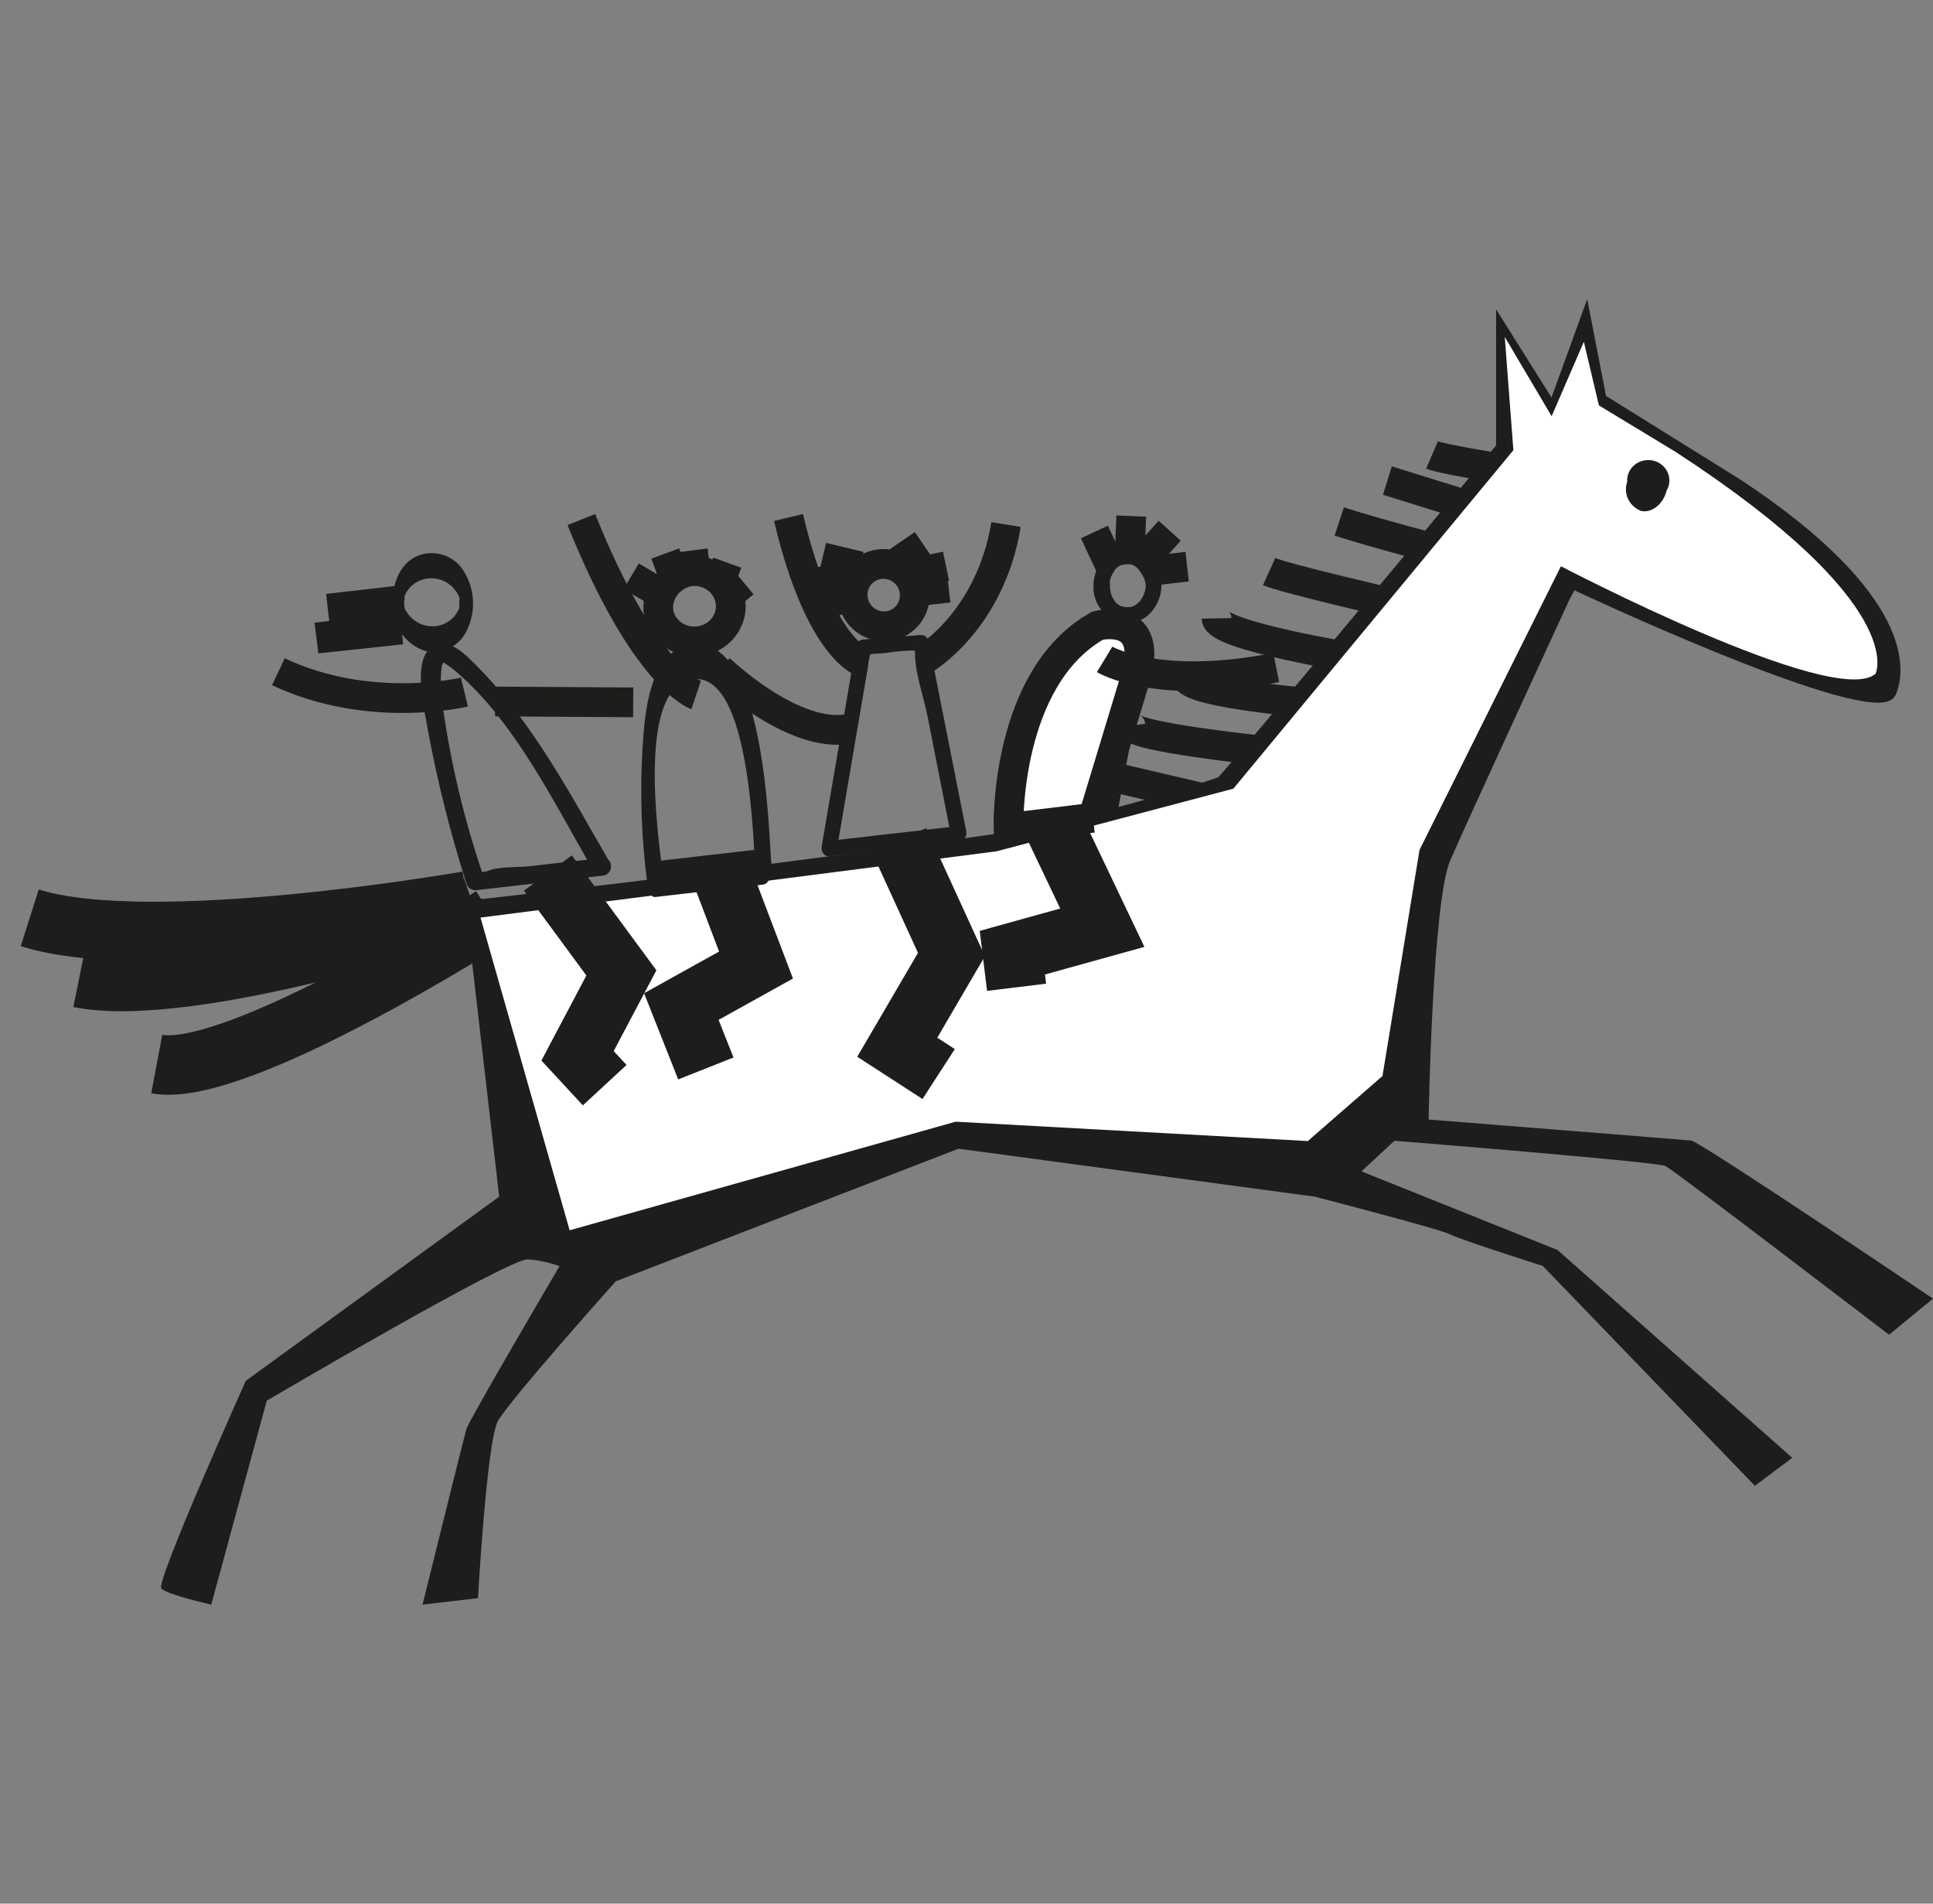 <svg width="65" height="64" viewBox="0 0 65 64" fill="none" xmlns="http://www.w3.org/2000/svg"><rect x="0" y="0" width="65" height="64" fill="#808080" stroke="none"/><path d="M37.611 27.143L38.445 22.586C38.938 20.587 36.868 21.256 36.868 21.256C36.336 21.546 35.856 21.919 35.448 22.36C35.118 22.843 34.846 23.362 34.639 23.906C34.15 25.104 33.985 26.402 34.159 27.678L36.957 27.355" fill="#1D1D1B"/><path d="M16.548 30.805C16.548 30.805 7.97 36.281 5.271 35.773" stroke="#1D1D1B" stroke-width="2" stroke-miterlimit="10"/><path d="M15.927 30.489C15.927 30.489 6.486 33.648 2.665 32.876" stroke="#1D1D1B" stroke-width="2" stroke-miterlimit="10"/><path d="M15.724 30.287C15.724 30.287 5.094 32.156 1 30.857" stroke="#1D1D1B" stroke-width="2" stroke-miterlimit="10"/><path d="M50.354 15.732C50.354 15.732 48.468 15.43 48.155 15.296" stroke="#1D1D1B" stroke-miterlimit="10"/><path d="M49.441 17.024L46.653 16.157" stroke="#1D1D1B" stroke-miterlimit="10"/><path d="M48.553 18.526C48.553 18.526 46.153 17.899 45.034 17.532" stroke="#1D1D1B" stroke-miterlimit="10"/><path d="M47.08 20.344C47.08 20.344 43.174 19.442 42.677 19.216" stroke="#1D1D1B" stroke-miterlimit="10"/><path d="M45.603 22.133C45.603 22.133 40.92 21.372 40.909 20.789" stroke="#1D1D1B" stroke-miterlimit="10"/><path d="M44.346 23.663C44.346 23.663 40.029 23.32 39.904 22.792" stroke="#1D1D1B" stroke-miterlimit="10"/><path d="M42.372 25.226C42.372 25.226 38.062 24.777 38.016 24.393" stroke="#1D1D1B" stroke-miterlimit="10"/><path d="M40.402 26.821L37.639 26.176" stroke="#1D1D1B" stroke-miterlimit="10"/><path d="M63.513 23.567C63.568 23.546 63.619 23.514 63.661 23.473C63.703 23.433 63.736 23.384 63.758 23.33C64.091 22.524 64.368 19.987 58.535 16.13L54.004 13.311L53.372 10.057L52.172 13.363L50.308 10.4V14.974C50.308 14.974 41.126 26.029 40.956 26.138C38.507 26.951 35.999 27.586 33.453 28.038C30.669 28.446 21.054 29.667 21.054 29.667L16.254 30.222L15.622 30.178L16.786 40.231L8.265 46.423C8.265 46.423 5.226 53.192 5.424 53.404C5.623 53.617 7.104 53.946 7.104 53.946L8.971 47.089C8.971 47.089 17.138 42.288 17.749 42.34C18.113 42.365 18.472 42.443 18.814 42.569C18.814 42.569 15.764 47.75 15.679 48.056C15.593 48.361 14.209 53.946 14.209 53.946L16.073 53.73C16.073 53.73 16.367 48.46 16.744 47.774C17.12 47.089 20.706 43.077 20.706 43.077L32.232 38.619L44.208 40.231C44.208 40.231 48.429 41.321 48.774 41.503C49.118 41.685 51.877 42.559 51.877 42.559L59.01 49.952L60.267 49.012L52.374 42.024L45.781 39.381L46.889 38.352C46.889 38.352 55.715 39.058 56.007 39.202C56.298 39.346 63.523 44.874 63.523 44.874L65 43.66C65 43.66 57.168 38.376 56.866 38.345C56.564 38.314 48.039 37.639 48.039 37.639C48.039 37.639 48.163 30.311 48.77 28.916C49.378 27.52 52.779 20.148 52.779 20.148L52.942 19.846C52.942 19.846 62.124 24.167 63.513 23.567Z" fill="#1D1D1B"/><path d="M16.158 30.849L19.155 41.362L32.136 37.711L43.977 38.362L46.488 36.175L47.734 28.573L52.488 19.037C52.488 19.037 61.663 23.837 63.066 22.655C63.066 22.655 64.262 20.347 56.341 15.19L53.766 13.63L53.259 11.49L52.176 13.993L50.599 11.326L50.89 15.135L41.474 26.515L33.51 28.621L16.158 30.849Z" fill="white"/><path d="M54.717 16.198C54.65 16.389 54.661 16.597 54.749 16.78C54.837 16.963 54.995 17.106 55.19 17.179C55.545 17.254 55.935 16.942 56.042 16.493C56.097 16.4 56.129 16.295 56.135 16.188C56.14 16.081 56.12 15.974 56.075 15.875C56.03 15.777 55.962 15.691 55.876 15.623C55.789 15.554 55.688 15.507 55.579 15.483C55.471 15.46 55.358 15.462 55.25 15.488C55.142 15.515 55.042 15.565 54.959 15.636C54.875 15.706 54.809 15.795 54.767 15.894C54.725 15.994 54.708 16.101 54.717 16.208V16.198Z" fill="#1D1D1B"/><path d="M36.772 19.631C36.751 19.873 36.802 20.117 36.92 20.333C37.038 20.549 37.217 20.727 37.437 20.848C37.655 20.948 37.903 20.974 38.138 20.92C38.374 20.866 38.584 20.737 38.733 20.553C38.902 20.349 39.01 20.105 39.045 19.846C39.079 19.587 39.039 19.324 38.928 19.085C38.834 18.869 38.669 18.688 38.457 18.571C38.246 18.455 38.001 18.409 37.76 18.441C37.483 18.507 37.236 18.659 37.057 18.874C36.879 19.089 36.779 19.355 36.772 19.631C36.772 19.699 36.8 19.764 36.85 19.812C36.9 19.861 36.968 19.888 37.039 19.888C37.109 19.888 37.177 19.861 37.227 19.812C37.277 19.764 37.305 19.699 37.305 19.631C37.313 19.552 37.331 19.475 37.358 19.401C37.386 19.331 37.422 19.264 37.465 19.202C37.511 19.13 37.465 19.202 37.465 19.178L37.511 19.13C37.539 19.102 37.569 19.076 37.6 19.051C37.55 19.078 37.635 19.02 37.6 19.051L37.646 19.024L37.689 19C37.717 19 37.721 19 37.689 19H37.724L37.838 18.972H37.969H38.03C38.03 18.972 38.104 19 38.083 18.989C38.062 18.979 38.126 19.013 38.118 19.01L38.165 19.034L38.207 19.065C38.264 19.113 38.312 19.17 38.349 19.233C38.445 19.357 38.507 19.504 38.527 19.658C38.528 19.82 38.482 19.979 38.395 20.117C38.325 20.238 38.217 20.333 38.087 20.388L38.03 20.409H37.966C37.919 20.409 38.026 20.409 37.966 20.409C37.927 20.412 37.888 20.412 37.849 20.409C37.802 20.409 37.905 20.426 37.831 20.409C37.805 20.404 37.78 20.397 37.756 20.388H37.706C37.753 20.405 37.682 20.371 37.678 20.371L37.625 20.337L37.593 20.316C37.555 20.287 37.52 20.253 37.49 20.217C37.461 20.179 37.49 20.217 37.49 20.217L37.444 20.148C37.396 20.075 37.364 19.993 37.348 19.908C37.327 19.816 37.32 19.721 37.326 19.627C37.325 19.559 37.297 19.494 37.247 19.446C37.198 19.398 37.13 19.371 37.06 19.37C37.023 19.369 36.987 19.374 36.952 19.387C36.918 19.399 36.886 19.418 36.86 19.442C36.833 19.466 36.811 19.496 36.796 19.528C36.781 19.56 36.773 19.595 36.772 19.631Z" fill="#1D1D1B"/><path d="M29.845 21.05C30.418 20.984 30.824 20.464 30.753 19.889C30.682 19.314 30.16 18.901 29.588 18.966C29.015 19.032 28.608 19.552 28.679 20.128C28.75 20.703 29.272 21.116 29.845 21.05Z" stroke="#1D1D1B" stroke-miterlimit="10"/><path d="M22.151 20.632C22.201 20.855 22.317 21.06 22.485 21.221C22.653 21.382 22.866 21.493 23.098 21.539C23.33 21.586 23.571 21.567 23.792 21.484C24.012 21.402 24.204 21.259 24.342 21.073C24.481 20.888 24.561 20.668 24.572 20.439C24.584 20.211 24.526 19.984 24.407 19.787C24.288 19.589 24.112 19.429 23.901 19.326C23.69 19.223 23.452 19.181 23.216 19.205C23.049 19.231 22.889 19.289 22.745 19.374C22.601 19.46 22.476 19.573 22.377 19.705C22.278 19.837 22.207 19.988 22.168 20.147C22.129 20.306 22.123 20.471 22.151 20.632Z" stroke="#1D1D1B" stroke-miterlimit="10"/><path d="M13.214 20.494C13.232 20.806 13.345 21.105 13.54 21.353C13.735 21.602 14.002 21.789 14.308 21.89C14.585 21.946 14.874 21.908 15.126 21.783C15.378 21.659 15.578 21.454 15.693 21.204C15.852 20.883 15.925 20.527 15.904 20.171C15.883 19.815 15.769 19.47 15.572 19.168C15.425 18.936 15.2 18.76 14.936 18.668C14.671 18.576 14.382 18.573 14.116 18.66C13.363 18.921 13.139 19.819 13.214 20.505C13.214 20.601 13.295 20.892 13.455 20.806C13.615 20.721 13.608 20.416 13.59 20.279C13.572 20.141 13.59 20.364 13.59 20.248V20.176C13.59 20.309 13.622 20.038 13.59 20.148C13.59 20.128 13.629 20.014 13.59 20.073C13.614 20.01 13.643 19.95 13.675 19.891C13.723 19.823 13.777 19.759 13.835 19.699C13.909 19.633 13.991 19.578 14.08 19.534C14.265 19.45 14.473 19.423 14.675 19.457C14.877 19.491 15.062 19.586 15.206 19.726C15.277 19.799 15.338 19.878 15.391 19.963L15.448 20.083C15.49 20.186 15.448 20.052 15.448 20.114C15.448 20.114 15.476 20.227 15.448 20.186C15.419 20.145 15.448 20.244 15.448 20.241C15.448 20.241 15.448 20.299 15.448 20.33C15.448 20.23 15.448 20.361 15.448 20.33V20.398C15.448 20.398 15.419 20.484 15.448 20.426C15.448 20.457 15.423 20.488 15.409 20.518C15.328 20.687 15.197 20.828 15.032 20.923C14.852 21.031 14.639 21.076 14.428 21.05C14.204 21.025 13.995 20.927 13.835 20.772C13.795 20.733 13.758 20.691 13.725 20.645C13.695 20.607 13.668 20.567 13.643 20.525C13.63 20.5 13.618 20.473 13.608 20.447C13.608 20.447 13.569 20.344 13.587 20.402C13.587 20.378 13.587 20.357 13.587 20.333C13.587 20.285 13.587 20.309 13.587 20.333C13.585 20.309 13.585 20.285 13.587 20.261C13.587 20.165 13.509 19.874 13.349 19.96C13.189 20.045 13.196 20.344 13.214 20.494Z" fill="#1D1D1B"/><path d="M36.751 27.506L38.232 22.624C38.726 20.566 36.904 21.036 36.904 21.036C33.78 22.802 33.911 27.835 33.911 27.835L36.751 27.493" fill="white"/><path d="M36.751 27.506L38.232 22.624C38.726 20.566 36.904 21.036 36.904 21.036C33.78 22.802 33.911 27.835 33.911 27.835L36.751 27.493" stroke="#1D1D1B" stroke-miterlimit="10"/><path d="M32.239 27.771L27.875 28.271L28.131 28.614L28.798 24.695L29.182 22.449C29.2 22.256 29.238 22.066 29.295 21.88C29.32 21.811 28.894 22.055 29.21 22.003C29.387 21.972 29.565 21.972 29.75 21.959C30.116 21.895 30.488 21.865 30.861 21.87C30.673 21.849 30.758 21.547 30.769 21.952C30.769 22.638 31.056 23.406 31.191 24.088L31.98 28.093C32.043 28.419 32.558 28.285 32.494 27.959L31.223 21.54C31.208 21.486 31.175 21.437 31.129 21.403C31.083 21.368 31.026 21.349 30.968 21.348L29.043 21.499C28.984 21.501 28.928 21.52 28.881 21.554C28.834 21.589 28.8 21.637 28.784 21.691L27.63 28.46C27.605 28.604 27.697 28.803 27.886 28.785L32.235 28.285C32.569 28.247 32.576 27.73 32.239 27.771Z" fill="#1D1D1B"/><path d="M20.245 28.844L17.812 29.122C17.397 29.169 16.776 29.122 16.392 29.286C16.268 29.316 16.14 29.331 16.012 29.331C16.243 29.368 16.332 29.674 16.243 29.42C15.62 27.593 15.17 25.715 14.897 23.81C14.819 23.357 14.802 22.896 14.848 22.439C14.887 22.178 15.061 22.219 14.848 22.236C15.043 22.348 15.225 22.479 15.391 22.627C17.365 24.342 18.689 27.102 19.968 29.293C19.988 29.327 20.015 29.357 20.048 29.381C20.08 29.404 20.117 29.422 20.157 29.432C20.196 29.442 20.237 29.444 20.277 29.439C20.318 29.434 20.357 29.421 20.392 29.401C20.427 29.381 20.458 29.355 20.483 29.323C20.507 29.292 20.525 29.256 20.536 29.218C20.546 29.18 20.549 29.141 20.543 29.102C20.538 29.063 20.524 29.025 20.504 28.991C19.211 26.759 17.905 24.27 16.044 22.401C15.746 22.103 15.174 21.472 14.663 21.671C13.758 22.014 14.308 23.978 14.4 24.609C14.722 26.332 15.151 28.035 15.686 29.708C15.705 29.771 15.744 29.827 15.799 29.867C15.853 29.907 15.919 29.93 15.988 29.931L20.248 29.44C20.639 29.396 20.642 28.796 20.245 28.844Z" fill="#1D1D1B"/><path d="M25.662 28.539L22.026 28.957L22.289 29.396C22.13 28.134 21.38 22.963 23.354 22.83C25.226 22.706 25.325 28.288 25.403 29.296C25.467 30.109 25.971 29.509 25.932 28.977C25.843 27.839 25.705 21.245 23.212 21.674C21.792 21.918 21.675 24.108 21.604 25.175C21.516 26.69 21.571 28.209 21.767 29.715C21.767 29.821 21.849 30.178 22.034 30.157L25.662 29.739C26.064 29.691 26.017 28.497 25.662 28.539Z" fill="#1D1D1B"/><path d="M35.455 27.808L37.067 31.189L34.042 32.029L34.184 33.192" stroke="#1D1D1B" stroke-width="2" stroke-miterlimit="10"/><path d="M30.239 28.257L31.994 32.091L30.172 35.208L31.564 36.109" stroke="#1D1D1B" stroke-width="2" stroke-miterlimit="10"/><path d="M24.229 29.303L25.422 32.444L22.911 33.84L23.735 35.921" stroke="#1D1D1B" stroke-width="2" stroke-miterlimit="10"/><path d="M18.423 29.351L20.895 32.708L19.421 35.496L20.334 36.483" stroke="#1D1D1B" stroke-width="2" stroke-miterlimit="10"/><path d="M15.617 23.268C15.617 23.268 12.422 24.033 9.361 22.583" stroke="#1D1D1B" stroke-miterlimit="10"/><path d="M16.651 23.584L21.292 23.613" stroke="#1D1D1B" stroke-miterlimit="10"/><path d="M23.408 23.368C23.408 23.368 21.683 22.788 19.549 17.467" stroke="#1D1D1B" stroke-miterlimit="10"/><path d="M24.192 22.487C24.192 22.487 26.678 24.887 28.595 24.496" stroke="#1D1D1B" stroke-miterlimit="10"/><path d="M31.07 22.175C31.07 22.175 33.294 20.892 33.83 17.635" stroke="#1D1D1B" stroke-miterlimit="10"/><path d="M29.051 22.281C29.051 22.281 27.58 21.91 26.515 17.398" stroke="#1D1D1B" stroke-miterlimit="10"/><path d="M37.145 22.168C37.145 22.168 38.9 23.234 42.915 22.442" stroke="#1D1D1B" stroke-miterlimit="10"/><path d="M38.743 19.185L39.919 19.051" stroke="#1D1D1B" stroke-miterlimit="10"/><path d="M38.417 18.852L39.333 17.844" stroke="#1D1D1B" stroke-miterlimit="10"/><path d="M37.986 18.684L38.041 17.35" stroke="#1D1D1B" stroke-miterlimit="10"/><path d="M37.312 18.979L36.801 17.885" stroke="#1D1D1B" stroke-miterlimit="10"/><path d="M30.491 19.312L31.812 19.037" stroke="#1D1D1B" stroke-miterlimit="10"/><path d="M28.61 19.528L27.2 19.57" stroke="#1D1D1B" stroke-miterlimit="10"/><path d="M28.923 19.041L27.662 18.739" stroke="#1D1D1B" stroke-miterlimit="10"/><path d="M30.129 18.927L31.045 18.3" stroke="#1D1D1B" stroke-miterlimit="10"/><path d="M30.754 19.888L31.901 19.757" stroke="#1D1D1B" stroke-miterlimit="10"/><path d="M24.533 19.997L25.02 19.596" stroke="#1D1D1B" stroke-miterlimit="10"/><path d="M24.214 19.582L24.455 18.917" stroke="#1D1D1B" stroke-miterlimit="10"/><path d="M23.367 19.041L23.298 18.502" stroke="#1D1D1B" stroke-miterlimit="10"/><path d="M22.634 19.318L22.371 18.609" stroke="#1D1D1B" stroke-miterlimit="10"/><path d="M22.166 19.929L21.225 19.373" stroke="#1D1D1B" stroke-miterlimit="10"/><path d="M13.382 20.193L11.023 20.463" stroke="#1D1D1B" stroke-miterlimit="10"/><path d="M13.503 21.163L11.141 21.417L11.073 20.875" stroke="#1D1D1B" stroke-miterlimit="10"/><path d="M30.912 19.709C30.898 19.39 30.781 19.083 30.578 18.832C30.413 18.643 30.181 18.52 29.928 18.489C29.689 18.463 29.446 18.488 29.218 18.564C28.991 18.639 28.783 18.762 28.61 18.924C28.534 19.005 28.477 19.1 28.442 19.203C28.406 19.307 28.393 19.416 28.404 19.524C28.416 19.625 28.432 19.724 28.454 19.823C28.454 19.847 28.472 19.915 28.472 19.919C28.472 19.922 28.472 19.919 28.472 19.939C28.472 19.96 28.493 19.874 28.472 19.939C28.452 19.988 28.447 20.041 28.458 20.092C28.468 20.143 28.494 20.19 28.532 20.227C28.614 20.292 28.695 20.227 28.727 20.148C28.77 20.01 28.77 19.862 28.727 19.723C28.69 19.619 28.679 19.507 28.695 19.397C28.744 19.299 28.823 19.219 28.923 19.168C29.004 19.117 29.09 19.072 29.178 19.034C29.352 18.946 29.547 18.903 29.744 18.91C29.94 18.918 30.131 18.974 30.297 19.075C30.393 19.156 30.47 19.255 30.525 19.366C30.58 19.477 30.611 19.597 30.617 19.72C30.617 19.799 30.66 19.929 30.766 19.929C30.873 19.929 30.915 19.788 30.905 19.713L30.912 19.709Z" fill="#1D1D1B"/><path d="M28.593 19.991L27.886 20.289" stroke="#1D1D1B" stroke-miterlimit="10"/></svg>